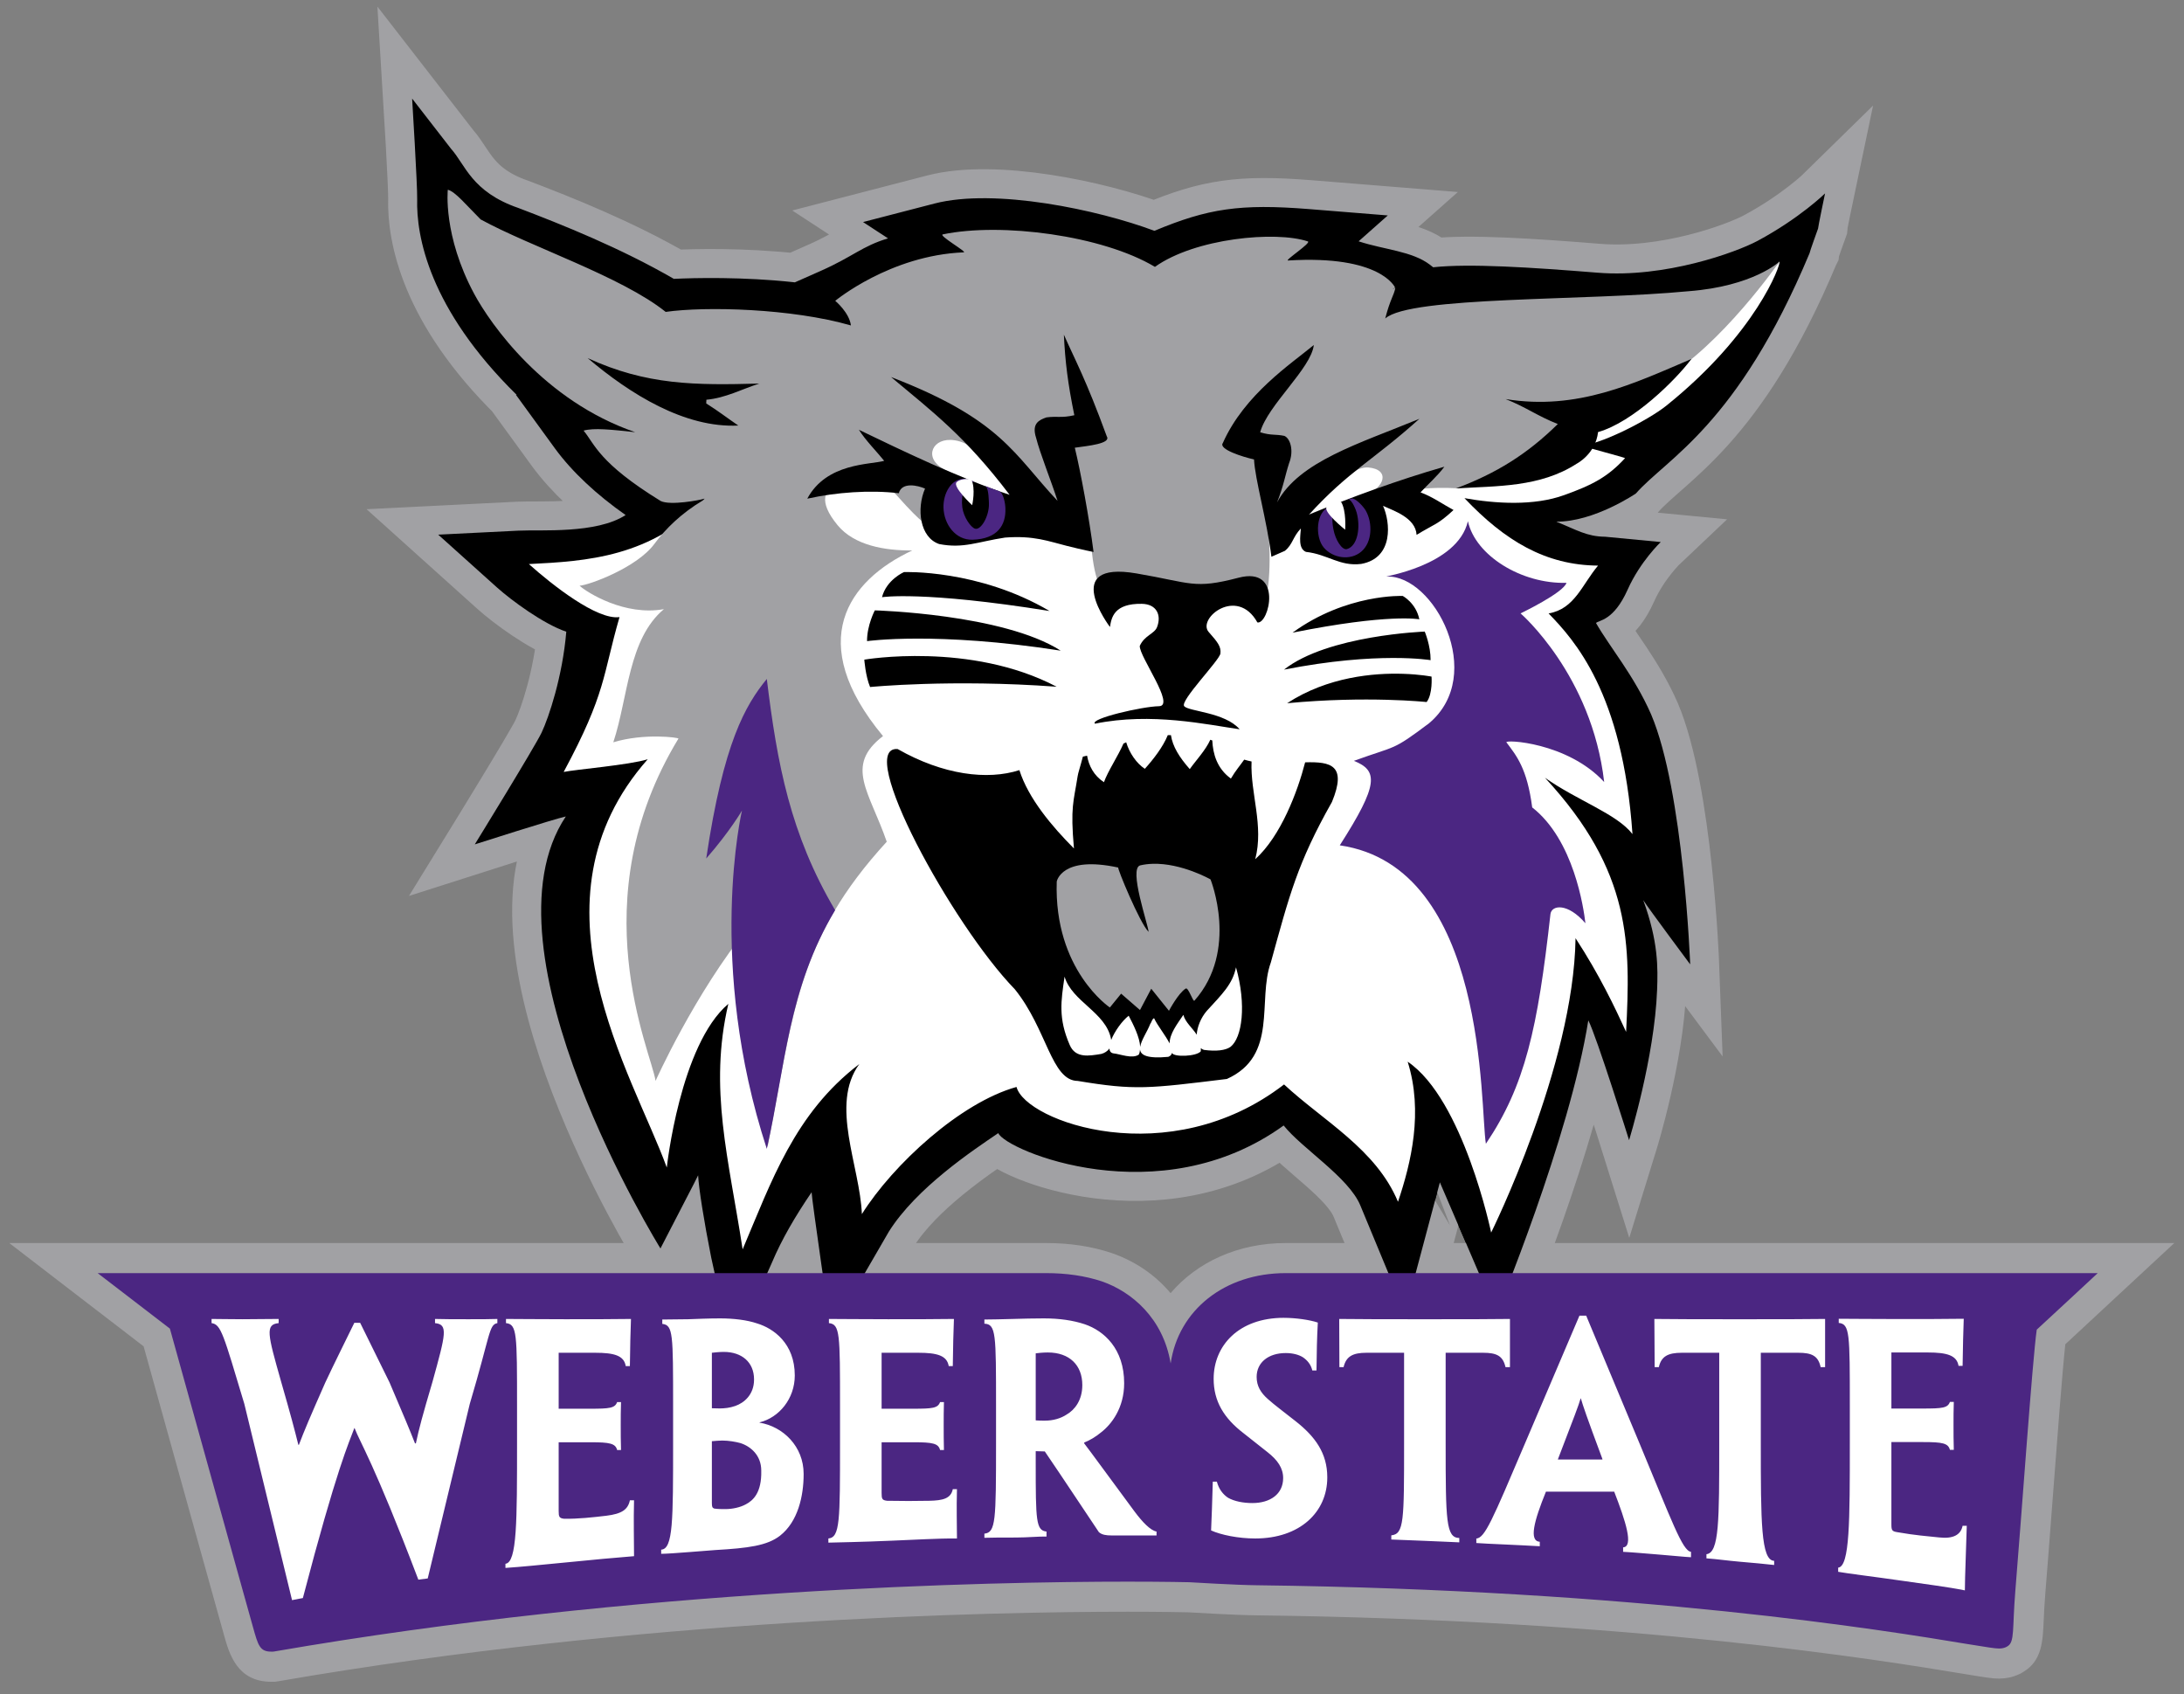<svg xmlns="http://www.w3.org/2000/svg" height="178.89" viewBox="0 0 230.63 178.891" width="230.63"><rect x="0" y="0" width="230.63" height="178.891" fill="#808080" stroke="none"/><g transform="matrix(1.25 0 0 -1.25 -51.663 281.17)"><g><path d="m194.2 203.54c0 0.096 0.72 2.085 0.72 2.085 0 0.15 0.591 2.971 0.591 2.971s-2.124-2.088-5.705-4.011c-1.814-0.968-7.797-3.148-13.499-2.687-5.705 0.458-10.844 0.79-13.905 0.459-0.114 0.091-0.251 0.2-0.251 0.2-1.514 1.169-3.878 1.278-6.045 1.992 0.596 0.527 2.466 2.187 2.466 2.187l-6.639 0.535c-5.849 0.468-8.558 0.052-13.077-1.836-4.762 1.785-13.469 3.626-18.569 2.309l-6.043-1.567s1.502-0.98 2.107-1.376c-2.201-0.663-2.936-1.53-5.672-2.745 0 0-1.924-0.852-2.197-0.972-4.384 0.485-8.524 0.376-10.224 0.294-4.494 2.598-9.379 4.56-13.135 5.988-3.956 1.363-4.48 3.66-5.685 4.999l-3.292 4.242s0.454-7.383 0.426-8.496c-0.081-3.077 0.988-9.243 8.405-16.53h-0.058l3.308-4.547c1.455-1.985 3.528-3.905 5.956-5.609-2.479-1.605-7.148-1.225-9.06-1.317l-6.771-0.338 4.952-4.454c1.241-1.109 3.946-3.096 5.867-3.744-0.314-3.766-1.478-7.247-2.087-8.532-0.62-1.283-5.644-9.435-5.644-9.435s6.739 2.16 7.691 2.358c-7.589-11.363 7.995-36.491 7.995-36.491l2.832 5.479s0.325 0.634 0.351 0.701c0.048-1.074 0.499-3.901 1.103-6.936l1.761-8.011 3.38 7.593c0.822 1.95 1.969 3.905 3.342 5.922 0.002-0.523 1.641-11.76 1.641-11.76l4.888 8.436c2.323 3.695 7.088 6.855 9.241 8.318 0.621-1.463 13.624-6.929 24.109 0.645 1.538-1.932 5.495-4.385 6.473-6.744l3.778-9.112 2.946 11.053c0.01 0.008 4.776-11.125 4.776-11.125s6.183 14.846 7.764 24.807c0.698-1.346 3.444-10.119 3.444-10.119s2.15 6.964 2.368 12.701c0.067 1.826 0.117 4.058-1.172 7.573 0.424-0.669 3.966-5.423 3.966-5.423s-0.545 14.619-3.293 21.1c-1.446 3.301-3.478 5.665-4.662 7.736 0.205 0.248 1.478 0.139 2.673 2.821 1.065 2.384 2.795 4.017 2.795 4.017l-4.696 0.451c-1.547 0.012-2.396 0.571-4.127 1.272 3.207-0.024 6.724 2.381 6.724 2.381 2.589 2.96 8.573 5.726 14.669 20.292"/><path d="m194.2 203.54c0 0.096 0.72 2.085 0.72 2.085 0 0.15 0.591 2.971 0.591 2.971s-2.124-2.088-5.705-4.011c-1.814-0.968-7.797-3.148-13.499-2.687-5.705 0.458-10.844 0.79-13.905 0.459-0.114 0.091-0.251 0.2-0.251 0.2-1.514 1.169-3.878 1.278-6.045 1.992 0.596 0.527 2.466 2.187 2.466 2.187l-6.639 0.535c-5.849 0.468-8.558 0.052-13.077-1.836-4.762 1.785-13.469 3.626-18.569 2.309l-6.043-1.567s1.502-0.98 2.107-1.376c-2.201-0.663-2.936-1.53-5.672-2.745 0 0-1.924-0.852-2.197-0.972-4.384 0.485-8.524 0.376-10.224 0.294-4.494 2.598-9.379 4.56-13.135 5.988-3.956 1.363-4.48 3.66-5.685 4.999l-3.292 4.242s0.454-7.383 0.426-8.496c-0.081-3.077 0.988-9.243 8.405-16.53h-0.058l3.308-4.547c1.455-1.985 3.528-3.905 5.956-5.609-2.479-1.605-7.148-1.225-9.06-1.317l-6.771-0.338 4.952-4.454c1.241-1.109 3.946-3.096 5.867-3.744-0.314-3.766-1.478-7.247-2.087-8.532-0.62-1.283-5.644-9.435-5.644-9.435s6.739 2.16 7.691 2.358c-7.589-11.363 7.995-36.491 7.995-36.491l2.832 5.479s0.325 0.634 0.351 0.701c0.048-1.074 0.499-3.901 1.103-6.936l1.761-8.011 3.38 7.593c0.822 1.95 1.969 3.905 3.342 5.922 0.002-0.523 1.641-11.76 1.641-11.76l4.888 8.436c2.323 3.695 7.088 6.855 9.241 8.318 0.621-1.463 13.624-6.929 24.109 0.645 1.538-1.932 5.495-4.385 6.473-6.744l3.778-9.112 2.946 11.053c0.01 0.008 4.776-11.125 4.776-11.125s6.183 14.846 7.764 24.807c0.698-1.346 3.444-10.119 3.444-10.119s2.15 6.964 2.368 12.701c0.067 1.826 0.117 4.058-1.172 7.573 0.424-0.669 3.966-5.423 3.966-5.423s-0.545 14.619-3.293 21.1c-1.446 3.301-3.478 5.665-4.662 7.736 0.205 0.248 1.478 0.139 2.673 2.821 1.065 2.384 2.795 4.017 2.795 4.017l-4.696 0.451c-1.547 0.012-2.396 0.571-4.127 1.272 3.207-0.024 6.724 2.381 6.724 2.381 2.589 2.96 8.573 5.726 14.669 20.292z" stroke="#a1a1a4" stroke-miterlimit="10" stroke-width="4.899" fill="none"/><g><path d="m218.55 119.93h-3.233-65.369c-4.01 0-7.49-1.604-9.726-4.234-1.286 1.529-2.986 2.705-4.984 3.39-1.679 0.563-3.532 0.844-5.532 0.844h-76.392-3.734-7.467l5.92-4.553 2.961-2.275 2.47-1.901 3.383-12.162 2.563-9.203 0.847-3.035c0.438-1.566 1.099-3.934 3.992-3.934h0.109 0.187l0.185 0.028 0.107 0.015 0.031 0.006 0.031 0.004c30.556 5.291 60.321 5.864 71.7 5.864 2.799 0 4.595-0.038 5.101-0.049 0.561-0.032 4.062-0.239 5.792-0.256 32.079-0.385 52.787-3.799 59.593-4.922 2.026-0.334 2.569-0.422 3.119-0.422 0.572 0 1.117 0.111 1.617 0.336l0.042 0.018 0.178 0.076 0.165 0.105 0.071 0.041c1.555 0.94 1.627 2.569 1.703 4.297 0.026 0.619 0.06 1.389 0.14 2.346 0.161 1.943 0.371 4.701 0.593 7.623 0.374 4.928 0.829 10.91 1.093 13.402l2.102 1.951 2.37 2.202 4.739 4.398h-6.467z" fill="#a1a1a4"/><path d="m194.2 203.54c0 0.098 0.72 2.086 0.72 2.086 0 0.149 0.591 2.971 0.591 2.971s-2.124-2.088-5.705-4.011c-1.814-0.967-7.797-3.146-13.499-2.687-5.705 0.459-10.844 0.788-13.905 0.459-0.114 0.09-0.251 0.2-0.251 0.2-1.514 1.17-3.878 1.278-6.045 1.993 0.596 0.526 2.466 2.186 2.466 2.186l-6.639 0.535c-5.849 0.468-8.558 0.052-13.077-1.835-4.763 1.784-13.469 3.624-18.569 2.308l-6.045-1.567s1.502-0.98 2.109-1.378c-2.201-0.661-2.936-1.528-5.672-2.742 0 0-1.924-0.853-2.197-0.973-4.385 0.482-8.524 0.376-10.224 0.294-4.494 2.598-9.38 4.56-13.135 5.988-3.957 1.363-4.481 3.66-5.686 4.999l-3.289 4.242s0.452-7.383 0.426-8.496c-0.085-3.076 0.985-9.241 8.403-16.531h-0.057l3.307-4.546c1.455-1.984 3.527-3.906 5.956-5.609-2.479-1.605-7.149-1.224-9.06-1.318l-6.771-0.337 4.953-4.451c1.242-1.113 3.945-3.1 5.866-3.749-0.314-3.764-1.478-7.246-2.089-8.529-0.618-1.283-5.642-9.436-5.642-9.436s6.738 2.158 7.691 2.358c-7.589-11.363 7.995-36.491 7.995-36.491l2.832 5.479s0.325 0.634 0.351 0.701c0.048-1.074 0.499-3.901 1.102-6.936l1.762-8.011 3.38 7.593c0.822 1.949 1.969 3.905 3.342 5.922 0.001-0.523 1.639-11.76 1.639-11.76l4.89 8.436c2.323 3.695 7.088 6.855 9.241 8.318 0.621-1.463 13.624-6.929 24.109 0.645 1.538-1.932 5.495-4.385 6.473-6.744l3.778-9.112 2.946 11.053c0.01 0.008 4.776-11.125 4.776-11.125s6.183 14.846 7.764 24.807c0.698-1.346 3.444-10.119 3.444-10.119s2.15 6.964 2.368 12.701c0.067 1.826 0.117 4.06-1.172 7.575 0.424-0.671 3.966-5.425 3.966-5.425s-0.545 14.619-3.293 21.101c-1.446 3.301-3.478 5.664-4.662 7.733 0.205 0.25 1.478 0.141 2.673 2.823 1.065 2.384 2.795 4.019 2.795 4.019l-4.696 0.448c-1.547 0.013-2.396 0.574-4.127 1.273 3.207-0.023 6.724 2.381 6.724 2.381 2.589 2.96 8.573 5.723 14.669 20.291"/><path d="m182.12 190.68c-1.603-1.295-5.937-3.464-7.293-3.358 0.062-0.053 3.831-1.055 3.79-1.087-1.471-1.596-2.751-2.263-5.147-3.123-2.556-0.927-5.798-0.726-8.422-0.258 3.421-3.607 6.854-5.663 11.286-5.698-1.357-1.611-1.974-3.663-4.178-4.04 2.147-2.219 6.261-6.685 7.086-18.64-1.324 1.716-4.672 2.835-7.394 4.76 7.377-7.956 7.222-14.111 6.857-21.469-0.954 2.079-2.246 4.809-4.272 7.914-0.158-10.82-7.13-24.867-7.13-24.867s-2.34 11.248-7.053 14.436c1.328-4.24 0.298-8.533-0.817-11.836-1.851 4.453-6.321 6.838-9.626 9.912-9.717-7.494-21.842-3.135-22.601-0.211-4.72-1.312-10.41-6.521-13.064-10.74-0.165 4.072-2.721 9.236-0.219 12.672-5.464-4.16-7.426-9.932-9.855-15.651-1.165 7.633-2.885 13.576-1.208 20.738-4.083-3.462-5.199-13.828-5.199-13.828-2.838 7.832-12.211 22.488-1.61 34.492-1.548-0.485-6.084-0.863-7.101-1.072 3.605 6.702 3.277 8.106 4.717 13.079-1.897-0.265-5.681 2.711-7.656 4.481 4.834 0.243 10.391 0.548 15.1 5.574-1.143-0.128 65.25 16.364 68.661 16.411 7.836 0.301 19.273 0.157 21.889 3.569 0.13-0.255-1.978-6.08-9.541-12.16" fill="#fff"/><path d="m145.28 136.5c-0.419-0.297-1.202-0.395-2.246-0.254-0.099 0.031-0.188 0.084-0.259 0.15 0-0.091 0.009-0.175-0.003-0.271-0.369-0.441-2.284-0.508-2.432-0.137-0.039-0.146-0.13-0.263-0.316-0.33-1.756-0.164-2.327 0.131-2.385 0.619-0.009-0.156-0.038-0.3-0.102-0.429-0.556-0.391-1.589 0.056-2.161 0.107-0.215 0.041-0.309 0.195-0.322 0.406-0.16-0.22-0.413-0.388-0.691-0.457-1.048-0.172-2.18-0.377-2.665 0.762-0.977 2.25-0.736 3.697-0.433 5.768 0.629-2.119 3.475-3.002 3.922-5.248 0.01-0.034 0.01-0.069 0.015-0.104 0.291 0.734 0.929 1.625 1.48 2.051 0.388-0.742 0.931-1.801 0.971-2.631 0.083 0.564 0.606 1.299 0.847 1.93 0.126 0.16 0.155 0.439 0.328 0.49 0.27-0.598 0.958-1.438 1.309-2.127 0.009 0.828 0.624 1.603 1.163 2.41 0.169-0.637 0.747-1.08 1.128-1.672 0.044 0.651 0.344 1.42 0.851 2.008 1.288 1.412 2.174 2.242 2.469 3.68 0.895-3.18 0.522-5.951-0.468-6.721m6.308 24.037c-0.638-2.476-2.047-6.224-4.215-8.183 0.741 2.848-0.422 5.554-0.312 8.256-0.21 0.046-0.418 0.094-0.622 0.155-0.319-0.463-0.734-0.933-1.123-1.6-1.174 0.848-1.519 2.09-1.572 3.221-0.058 0.02-0.109 0.043-0.168 0.057-0.394-0.884-1.25-1.785-1.734-2.478-0.881 0.996-1.45 1.916-1.591 2.867h-0.267c-0.408-1.005-1.231-2.056-1.938-2.842-0.699 0.459-1.299 1.322-1.575 2.24-0.077-0.037-0.154-0.07-0.229-0.104-0.472-1.086-1.314-2.323-1.652-3.269-0.864 0.573-1.273 1.389-1.425 2.244-0.131-0.034-0.25-0.065-0.355-0.083-0.195-0.763-0.415-1.411-0.443-1.664-0.342-2.191-0.62-2.554-0.31-6.093-1.853 1.858-3.86 4.237-4.609 6.618-2.703-0.871-6.448-0.406-10.284 1.78-3.634 0.293 4.568-14.8 9.895-20.288 2.743-3.392 3.075-7.732 5.324-7.748 4.842-0.807 5.974-0.643 12.592 0.166 4.368 1.969 2.553 6.627 3.715 9.842 1.56 5.646 2.24 8.39 5.165 13.563 1.282 3.113-0.104 3.409-2.267 3.343"/><path d="m47.287 20.041s-0.533 4.818 2.793 11.008c1.703 3.16 7.343 11.273 16.994 14.592-2.552-0.275-4.342-0.473-5.449-0.166 1.189 1.43 1.582 3.394 8.145 7.435 1.038 0.501 4.167-0.102 4.572-0.238 0.126-0.046 0.027 0.04-0.141 0.187-2.246 1.344-3.909 2.967-5.097 4.575-1.848 2.517-6.909 4.356-7.903 4.421 0.798 0.718 4.768 3.221 8.906 2.473-3.777 3.163-3.766 9.304-5.343 14.059 3.291-0.998 6.939-0.496 6.879-0.391-10.423 17.159-2.87 33.034-2.416 36.144 0 0 4.105-9.19 9.875-16.308-1.043 8.108 0.122 15.978 1.955 23.288 2.733-14.31 3.184-21.982 12.582-32.233-1.815-5.277-4.5-8.018-0.393-11.155-8.279-9.962-3.726-16.413 3.088-19.603-2.885 0.024-6.12-0.521-7.889-2.672-2.128-2.584-1.314-3.788-0.06-4.252 1.194-0.432 4.644-0.768 6.293 1.088 3.156 3.544 2.838 2.642 3.715 3.631 0.338 0.377 0.89 0.672 1.47 0.885 2.517-0.727 5.097-1.078 7.297-1.043 0.6-0.024 1.19-0.074 1.76-0.147 1.9-0.117 3.13-0.096 3.13-0.096-0.24-0.1-0.47-0.195-0.71-0.293 1.07-0.222 1.78-0.425 1.78-0.425l0.33-6.479s1.15 6.228 1.75 8.518c0.2 4.591 1.37 5.859 1.37 5.859s8.06-2.353 16.87 1.537c0.9-2.906 0.69-7.246 0.27-10.754l1.31 3.26s8.97-5.778 18.75-5.185c2.22-0.148 10.35-1.84 14.16-4.069-0.71-0.191-3.03-1.852-2.96-2.955 0.02-0.327 7.82-2.874 10.57-4.441 6.21-3.567 12.38-12.475 12.38-12.475s-2.76 2.61-9.6 3.133c-10.85 1.042-29.38 0.508-32.04 2.881 0.52-2.023 0.9-2.392 1.07-3.227-0.11 0.038-0.21 0.083-0.31 0.125 0.18-0.104 0.28-0.162 0.28-0.162s-1.48-3.467-11.3-2.859c-0.43 0.027 2.5-1.88 2.09-2.016-3.4-1.142-11.91-0.34-16.15 2.688-5.55-3.325-16.23-4.719-22.398-3.43-0.502 0.105 2.628 1.886 2.208 1.896-7.779 0.314-13.569 5.12-13.569 5.12s1.484 1.229 1.656 2.599c-6.222-1.795-15.338-2.035-19.562-1.43-4.655-3.73-14.317-6.898-19.543-9.767-1.478-1.47-2.677-2.947-3.465-3.131zm53.093 26.416c0.31 0.008 0.65 0.062 1.01 0.174 2.87 0.899 6.53 6.404 6.53 6.404s-5.15-2.169-7.93-3.346c-2.463-1.047-1.747-3.287 0.39-3.232zm44.11 2.91c2.39 0.208 1.68 2.22-0.31 2.84-2 0.611-5.69 1.859-7.09 2.688 0 0 5-5.733 7.4-5.528zm-22.78 41.852c-0.44 0.014-0.87 0.064-1.3 0.164-1.26 0.297 0.83 6.231 0.88 7.023-0.94-0.93-3.37-6.833-3.2-6.791-6.01-1.307-6.5 1.479-6.5 1.479-0.31 9.346 5.61 13.296 5.61 13.296l1.19-1.46 1.99 1.73 1.19-2.25 1.87 2.33s0.98-1.86 1.77-2.35c0.28-0.17 0.77 1.45 0.92 1.28 4.72-5.32 1.7-12.805 1.7-12.805s-3.06-1.744-6.12-1.646z" transform="matrix(.8 0 0 -.8 41.331 224.94)" fill="#a1a1a4"/></g><g><path d="m135.1 171.97s-4.279 5.644 2.246 4.524c4.634-0.79 4.826-1.354 8.614-0.362 3.799 0.995 2.573-3.954 1.596-3.779-1.718 3.086-5.108 0.331-4.118-0.802 0.773-0.872 1.059-1.244 0.994-1.815-0.064-0.574-3.45-4.01-3.06-4.457 0.38-0.448 3.437-0.507 4.682-1.949-2.747 0.39-7.463 1.451-12.219 0.472-0.477 0.418 3.987 1.455 5.406 1.477 1.421 0.023-1.681 4.205-1.623 5.094 0.409 0.902 1.233 1.01 1.459 1.585 0.393 1.017-0.035 1.949-1.284 1.97-2.357 0.04-2.57-1.166-2.693-1.958"/><path d="m132.09 189.86c-1.11-0.254-1.445-0.06-2.356-0.184-0.606-0.213-1.271-0.5-0.876-1.72 0.33-1.32 1.278-3.65 1.815-5.332-3.693 3.927-4.714 6.853-14.065 10.459 3.598-3.008 6.265-5.015 10.013-9.946-4.388 1.459-8.994 3.695-12.732 5.493 0.56-0.891 1.548-1.887 2.138-2.623-1.168-0.337-4.866-0.149-6.498-3.197 2.436 0.537 5.259 0.751 7.732 0.461 0.254 0.971 1.602 0.662 2.216 0.391-0.733-1.709-0.446-4.126 1.196-4.685 2.053-0.402 3.229 0.192 5.563 0.547 2.464 0.186 3.692-0.322 5.225-0.702 1.377-0.348 2.252-0.515 2.252-0.515-0.347 2.757-1.106 6.864-1.583 8.808 1.106 0.157 3.088 0.344 2.702 0.957-1.778 4.853-2.659 6.406-3.626 8.592 0.107-2.275 0.338-4.144 0.884-6.804"/><path d="m147.79 188.42c0.949-0.29 1.257-0.144 2.041-0.305 0.516-0.219 0.818-1.27 0.401-2.307-0.367-1.142-0.442-1.862-1.015-3.307 1.882 3.472 6.923 4.951 12.024 7.057-3.903-3.516-5.963-4.403-9.332-8.101 3.504 1.456 7.623 2.961 11.444 4.054-0.545-0.748-1.461-1.559-2.016-2.169 1.003-0.365 1.885-1.004 2.788-1.489-1.336-1.248-1.623-1.18-3.121-2.1-0.084 1.462-1.976 2.048-2.834 2.452 0.614-1.362 0.924-4.402-1.845-4.907-1.817-0.227-2.821 0.81-4.67 1.018-0.674 0.284-0.47 1.324-0.427 1.98-0.706-0.748-0.679-1.346-1.351-1.893l-1.138-0.5c-0.384 3.083-1.386 6.536-1.469 8.223-0.957 0.209-3.015 0.861-2.637 1.381 1.839 4.13 5.784 6.702 7.688 8.285-0.222-1.982-3.907-5.085-4.531-7.372"/></g><g><path d="m101.82 50.566c-1.36-0.032-2.233 1.533-2.189 3.051 0.05 1.741 1.259 3.431 3.069 3.381 2.65-0.087 3.53-1.549 3.47-3.297-0.01-0.524-0.2-1.658-0.67-1.832-0.6-0.217-1.1-0.387-1.53-0.568 0.05 0.03 0.1 0.066 0.14 0.09 0.3 0.226 0.31 1.569 0.32 1.787 0.04 1.283-0.82 2.834-1.46 2.654-0.46-0.132-1.21-1.222-1.35-2.242-0.17-1.241 0.21-2.795 1.28-2.703-0.11-0.038-0.36-0.173-0.47-0.205-0.21-0.075-0.42-0.111-0.61-0.116zm41.03 2.084c-0.06-0.013-0.12-0.012-0.17 0.006-0.11 0.036-0.21 0.073-0.31 0.104 0 0 0.01 0 0.02-0.002 0.38-0.025 0.84 1.201 0.88 1.402 0.4 1.481 0.13 3.488-1.03 3.824-0.51 0.144-1.22-0.929-1.44-2.123-0.22-1.128-0.09-2.247 0.35-2.642-0.25 0.111-0.49 0.199-0.75 0.289-1.44 0.517-1.56 3.168-0.62 4.303 0.95 1.138 2.82 1.437 3.98 0.433 1.17-1.002 1.19-3.026 0.47-4.314-0.22-0.386-0.93-1.183-1.38-1.28zm12.16 2.391c-1.1 4.766-9.2 5.873-8.57 5.846 4.96-0.202 10.58 10.372 4.46 15.496-3.95 2.965-3.32 2.294-7.93 3.963 2.57 1.033 2.64 2.47-1.49 8.922 15.68 2.278 14.79 27.682 15.43 31.512 4.15-6.15 5.47-12.18 6.82-24.27 0.14-0.956 1.83-1.173 3.69 0.986-0.18-1.569-1.22-8.8-5.62-12.232-0.54-4.124-1.65-5.443-2.72-6.869-0.25-0.317 6.42-0.034 10.32 4.187-1.3-11.309-8.83-17.807-8.83-17.807s4.53-2.169 4.85-3.226c-4.73 0.136-9.61-2.862-10.41-6.508zm-74.037 16.658c-2.258 2.778-4.568 6.672-6.397 18.959 2.52-2.882 3.774-5.06 3.774-5.06s-3.777 16.132 2.623 35.722c1.997-8.82 2.228-16.87 7.216-25.205-4.742-8.029-6.12-15.451-7.216-24.416zm-70.662 62.741l3.699 2.84 3.929 3.02 4.512 16.22 3.203 11.51 1.059 3.79c0.541 1.94 0.724 2.59 1.932 2.59h0.136l0.135-0.01c38.43-6.66 75.854-7.38 90.164-7.38 4.13 0 6.48 0.06 6.51 0.06 0.15 0.01 4.97 0.3 7.15 0.32 40.32 0.49 66.4 4.78 74.97 6.2 2.23 0.36 2.96 0.48 3.38 0.48 0.27 0 0.51-0.04 0.73-0.14l0.09-0.05 0.09-0.05c0.77-0.46 0.49-1.85 0.82-5.87 0.62-7.44 1.81-24.47 2.26-27.56l3.48-3.22 2.96-2.75h-4.04-81.71c-6.47 0-11.33 3.92-12.15 9.54-0.79-4.78-4.12-7.58-7.27-8.67-1.75-0.58-3.73-0.87-5.88-0.87h-95.493-4.666z" transform="matrix(.8 0 0 -.8 41.331 224.94)" fill="#4B2682"/><path d="m95.459 60.414s-1.853 0.807-2.32 2.652c0 0 4.267-0.694 17.691 1.457-7.51-4.422-15.371-4.109-15.371-4.109zm52.671 2.52s-5.95-0.262-11.64 3.878c10.16-2.044 13.39-1.412 13.39-1.412-0.35-1.721-1.75-2.466-1.75-2.466zm-55.751 1.523s-0.833 1.588-0.82 3.248c0 0 7.323-1.042 20.451 1.006-6.09-3.889-19.631-4.254-19.631-4.254zm58.071 2.24s-10.25 0.375-14.86 4.018c9.94-1.951 15.48-1 15.48-1 0.01-1.549-0.62-3.018-0.62-3.018zm-52.442 2.598c-3.939-0.116-6.738 0.365-6.738 0.365s0.123 1.74 0.611 2.891c0 0 8.539-0.851 19.699-0.031-4.56-2.394-9.63-3.109-13.572-3.225zm50.152 1.861c-3.05-0.098-7.94 0.299-12.24 3.106 8.44-0.799 14.73-0.125 14.73-0.125 0.66-0.845 0.52-2.686 0.52-2.686s-1.17-0.236-3.01-0.295z" transform="matrix(.8 0 0 -.8 41.331 224.94)"/><path d="m62.055 37.818c4.49 3.805 10.25 7.398 15.908 7.123-1.133-0.773-2.204-1.6-3.387-2.334l0.018-0.392c2.034-0.186 3.764-1.127 5.588-1.709-6.754 0.187-11.905 0.177-18.127-2.688zm116.56 0.09c-6.04 2.573-12.01 5.472-19.62 4.238 2.11 0.827 3.4 1.811 5.51 2.633-3.23 3.178-6.5 5.21-10.76 6.801 4.34-0.27 8.89-0.102 12.77-2.621 0 0 1.97-1.009 2.24-3.33 3.68-1.038 8.18-5.473 9.86-7.721z" transform="matrix(.8 0 0 -.8 41.331 224.94)"/><path d="m101.96 50.59c-0.34 0.024-0.72 0.105-0.95 0.342-0.44 0.47 1.65 2.42 1.65 2.42s0.4-1.76-0.1-2.75c0 0-0.27-0.036-0.6-0.012zm39.64 2.379s-1.12 0.066-1.51 0.584c-0.38 0.518 1.96 2.388 1.96 2.388s0.15-2.04-0.45-2.972zm25.19 85.961l-5.73 13.44c-3.51 8.25-4.25 10.01-5.16 10.1v0.47c0.66 0.04 1.58 0.1 3.13 0.16 1.2 0.05 2.45 0.12 3.57 0.18v-0.47c-1.17-0.08-0.61-2.19 0.65-5.29h7.21c1.2 3.1 2.08 5.8 0.94 5.88v0.47c1.16 0.06 2.48 0.19 3.79 0.29 1.52 0.12 2.7 0.25 3.38 0.28v-0.57c-0.91-0.09-2.03-3.28-5.45-11.48l-5.62-13.46h-0.71zm-31.23 0.23c-4.74 0-7.4 2.93-7.4 6.44 0 2.37 1.08 4.16 3.19 5.77 0.88 0.7 1.72 1.35 2.48 1.96 1.09 0.85 1.67 1.7 1.67 2.75 0 1.7-1.37 2.64-3.25 2.64-0.96 0-1.9-0.18-2.57-0.56-0.53-0.35-0.97-0.91-1.18-1.7h-0.43c-0.06 2.31-0.12 3.66-0.18 5.15 1.03 0.47 2.87 0.85 4.66 0.85 4.71 0 7.61-2.78 7.61-6.44v-0.03c0-2.54-1.29-4.3-3.34-5.91-1.26-1-2.22-1.7-2.93-2.34-0.76-0.67-1.19-1.38-1.19-2.34 0-1.53 1.25-2.52 3.07-2.52 0.75 0 1.37 0.17 1.81 0.44 0.47 0.32 0.85 0.76 1 1.4h0.44c0.02-1.98 0.05-3.39 0.14-5.06-0.85-0.29-2.34-0.5-3.6-0.5zm-59.507 0.06c-1.198 0-2.547 0.06-3.397 0.09-0.76 0-2.047 0.03-2.72 0.03v0.46c1.143 0.13 1.142 1.06 1.142 8.67v3.92c0 8.17 0 11.19-1.258 11.25v0.44c1.022 0 4.744-0.34 5.741-0.4 3.442-0.2 5.45-0.46 6.804-1.51 1.898-1.48 2.498-4.19 2.498-6.5v-0.03c0-2.9-2.165-5-4.654-5.41v-0.03c2.052-0.5 3.719-2.49 3.719-4.95 0-3.4-2.257-4.98-3.985-5.5-1.051-0.36-2.484-0.53-3.89-0.53zm34.187 0c-0.96 0-2.39 0.03-3.27 0.06-1.2 0.03-2.26 0.06-3.02 0.06v0.44c1.23 0.05 1.23 1.08 1.23 8.69v3.92c0 8.2-0.03 9.44-1.23 9.56v0.44c0.76-0.03 1.96-0.03 3.34-0.03 1.2 0 2.52-0.13 3.22-0.1v-0.53c-1.11-0.12-1.14-1.14-1.14-7.23v-1.26c0.29 0 0.67 0.03 0.96 0.03 2.02 2.96 3.92 5.86 5.71 8.52 0.32 0.29 0.79 0.35 1.32 0.35h2.07 2.7v-0.41c-0.65-0.12-1.49-1-2.34-2.14-3.55-4.8-4.36-5.94-5.3-7.17v-0.09c0.55-0.21 1.23-0.61 1.79-1.08 1.1-0.85 2.43-2.58 2.43-5.18 0-3.63-2.11-5.53-4.16-6.23-1.23-0.41-2.67-0.62-4.31-0.62zm83.93 0.04v0.44c1.17 0.11 1.17 1.13 1.17 8.75v3.92c0 8.19 0 13.05-1.23 13.17v0.44c1.05 0.19 3.67 0.5 6.79 0.95 2.53 0.37 4.75 0.64 6.59 1.01 0-1.46 0.15-4.71 0.2-6.82h-0.44c-0.2 1-1.05 1.39-2.48 1.23-1.28-0.14-2.45-0.21-4.45-0.56-0.52-0.09-0.59-0.2-0.59-0.82v-8.69h3.37c2.02 0 2.63 0.12 2.81 0.82h0.41c-0.03-0.97-0.03-1.78-0.03-2.66 0-0.73 0-1.53 0.03-2.4h-0.41c-0.23 0.64-0.79 0.7-2.87 0.7h-3.31v-5.92h3.86c2 0 3.05 0.3 3.23 1.41h0.43c0.04-2.08 0.06-3.54 0.12-4.97-1.84 0.03-4.48 0.03-6.96 0.03-2.76 0-5.22-0.03-6.24-0.03zm-140.74 0.02v0.44c1.169 0.12 1.168 1.14 1.168 8.75v3.92c0 8.2 0 12.63-1.225 12.74v0.44c1.845-0.13 3.078-0.26 7.02-0.64 2.403-0.24 4.205-0.41 6.56-0.6 0-1.46-0.059-3.8 0-5.9h-0.439c-0.205 0.99-0.866 1.43-2.489 1.63-1.428 0.17-2.984 0.34-4.447 0.32-0.527-0.06-0.584-0.21-0.584-0.82v-7.26h3.364c2.021 0 2.634 0.12 2.81 0.82h0.41c-0.03-0.96-0.031-1.78-0.031-2.66 0-0.73 0.001-1.52 0.031-2.4h-0.41c-0.236 0.64-0.79 0.7-2.869 0.7h-3.305v-5.91h3.86c1.992 0 3.045 0.29 3.222 1.41h0.438c0.029-2.08 0.056-3.55 0.115-4.98-1.844 0.03-4.475 0.03-6.965 0.03-2.754 0-5.208-0.03-6.234-0.03zm34.103 0v0.44c1.172 0.12 1.172 1.14 1.172 8.75v3.92c0 8.2 0 9.96-1.23 10.07v0.44c0.993-0.03 3.339-0.06 6.789-0.21 2.169-0.08 4.773-0.25 6.79-0.23 0-1.46-0.06-3.1 0-5.21h-0.44c-0.2 1-1.052 1.2-2.483 1.23-1.35 0.03-2.989 0.03-4.453 0-0.525-0.06-0.582-0.2-0.582-0.82v-5.36h3.365c2.019 0 2.634 0.12 2.809 0.82h0.408c-0.025-0.96-0.026-1.78-0.026-2.66 0-0.73 0.001-1.52 0.026-2.4h-0.408c-0.234 0.64-0.789 0.7-2.866 0.7h-3.308v-5.91h3.863c1.991 0 3.043 0.29 3.225 1.41h0.43c0.03-2.08 0.06-3.55 0.12-4.98-1.843 0.03-4.478 0.03-6.964 0.03-2.752 0-5.213-0.03-6.237-0.03zm-65.193 0v0.44c0.997 0.14 1.231 1.11 3.457 8.52l5.041 20.73 1.143-0.22c3.596-13.76 4.878-16.42 5.433-17.94h0.031c0.555 1.49 2.003 3.57 6.731 16l0.99-0.13 4.44-18.43c2.195-7.37 2.009-8.36 2.914-8.53v-0.44c-0.849 0.03-1.669 0.03-3.073 0.03-1.405 0-2.545 0-3.511-0.03v0.44c1.403 0.14 1.14 1.11-0.268 6.2-1.05 3.55-1.433 4.98-1.754 6.5h-0.09c-0.585-1.49-1.167-2.87-2.693-6.44-1.11-2.25-2.192-4.45-3.1-6.29h-0.617c-0.907 1.87-2.077 4.19-3.072 6.32-1.643 3.72-2.197 5.03-2.779 6.56h-0.059c-0.38-1.53-0.791-3.1-1.846-6.76-1.403-4.95-1.668-5.95-0.234-6.09v-0.44c-1.374 0-2.459 0.03-3.805 0.03-1.405 0-2.518-0.03-3.279-0.03zm119.08 0c0 1.43 0.02 3.16 0.02 5.09h0.44c0.27-1.14 0.97-1.52 2.43-1.52h3.96v9.54c0 8.2 0 9.6-1.35 9.74v0.44c0.94 0.04 2.11 0.09 3.51 0.14 1.33 0.04 2.7 0.13 3.67 0.16v-0.46c-1.4-0.03-1.44-1.79-1.44-10.02v-9.54h3.95c1.43 0 2.1 0.32 2.37 1.52h0.47v-5.09c-2.17 0.03-4.86 0.03-7.38 0.03h-3.28c-2.25 0-4.97 0-7.37-0.03zm33.28 0c0 1.43 0.03 3.16 0.03 5.09h0.44c0.26-1.14 0.96-1.52 2.43-1.52h3.95v9.54c0 8.2 0 11.58-1.35 11.73v0.44c1.05 0.07 2.19 0.24 3.58 0.36 1.39 0.11 2.62 0.24 3.57 0.34v-0.44c-1.4-0.03-1.41-4.2-1.41-12.43v-9.54h3.95c1.44 0 2.11 0.32 2.37 1.52h0.47v-5.09c-2.17 0.03-4.86 0.03-7.38 0.03h-3.28c-2.25 0-4.97 0-7.37-0.03zm-98.268 3.48c1.902 0 3.193 1.09 3.193 2.9v0.03c0 1.58-1.052 2.46-1.992 2.78-0.558 0.2-1.143 0.26-1.637 0.26-0.206 0-0.499-0.02-0.824-0.02v-5.86c0.295-0.03 0.791-0.09 1.26-0.09zm34.218 0.06c2.29 0 3.64 1.35 3.64 3.43v0.02c0 1.59-0.8 2.61-1.65 3.1-0.61 0.41-1.43 0.65-2.31 0.65-0.32 0-0.64 0-0.96-0.03v-7.08c0.23-0.03 0.76-0.09 1.28-0.09zm56.26 4.86h0.03c0.21 0.73 0.59 1.87 2.26 6.35l0.02 0.09h-4.71l0.03-0.09c1.73-4.5 2.17-5.65 2.37-6.35zm-90.623 4.44c0.644 0 1.406 0.13 1.906 0.27 1.082 0.35 2.194 1.29 2.194 2.9v0.03c0.05 2.3-0.849 3.13-1.639 3.54-0.586 0.32-1.406 0.5-2.166 0.5-0.354 0-0.823 0-1.172-0.06-0.177-0.09-0.238-0.14-0.238-0.58v-6.53c0.325-0.03 0.824-0.07 1.115-0.07z" transform="matrix(.8 0 0 -.8 41.331 224.94)" fill="#fff"/></g></g></g></svg>